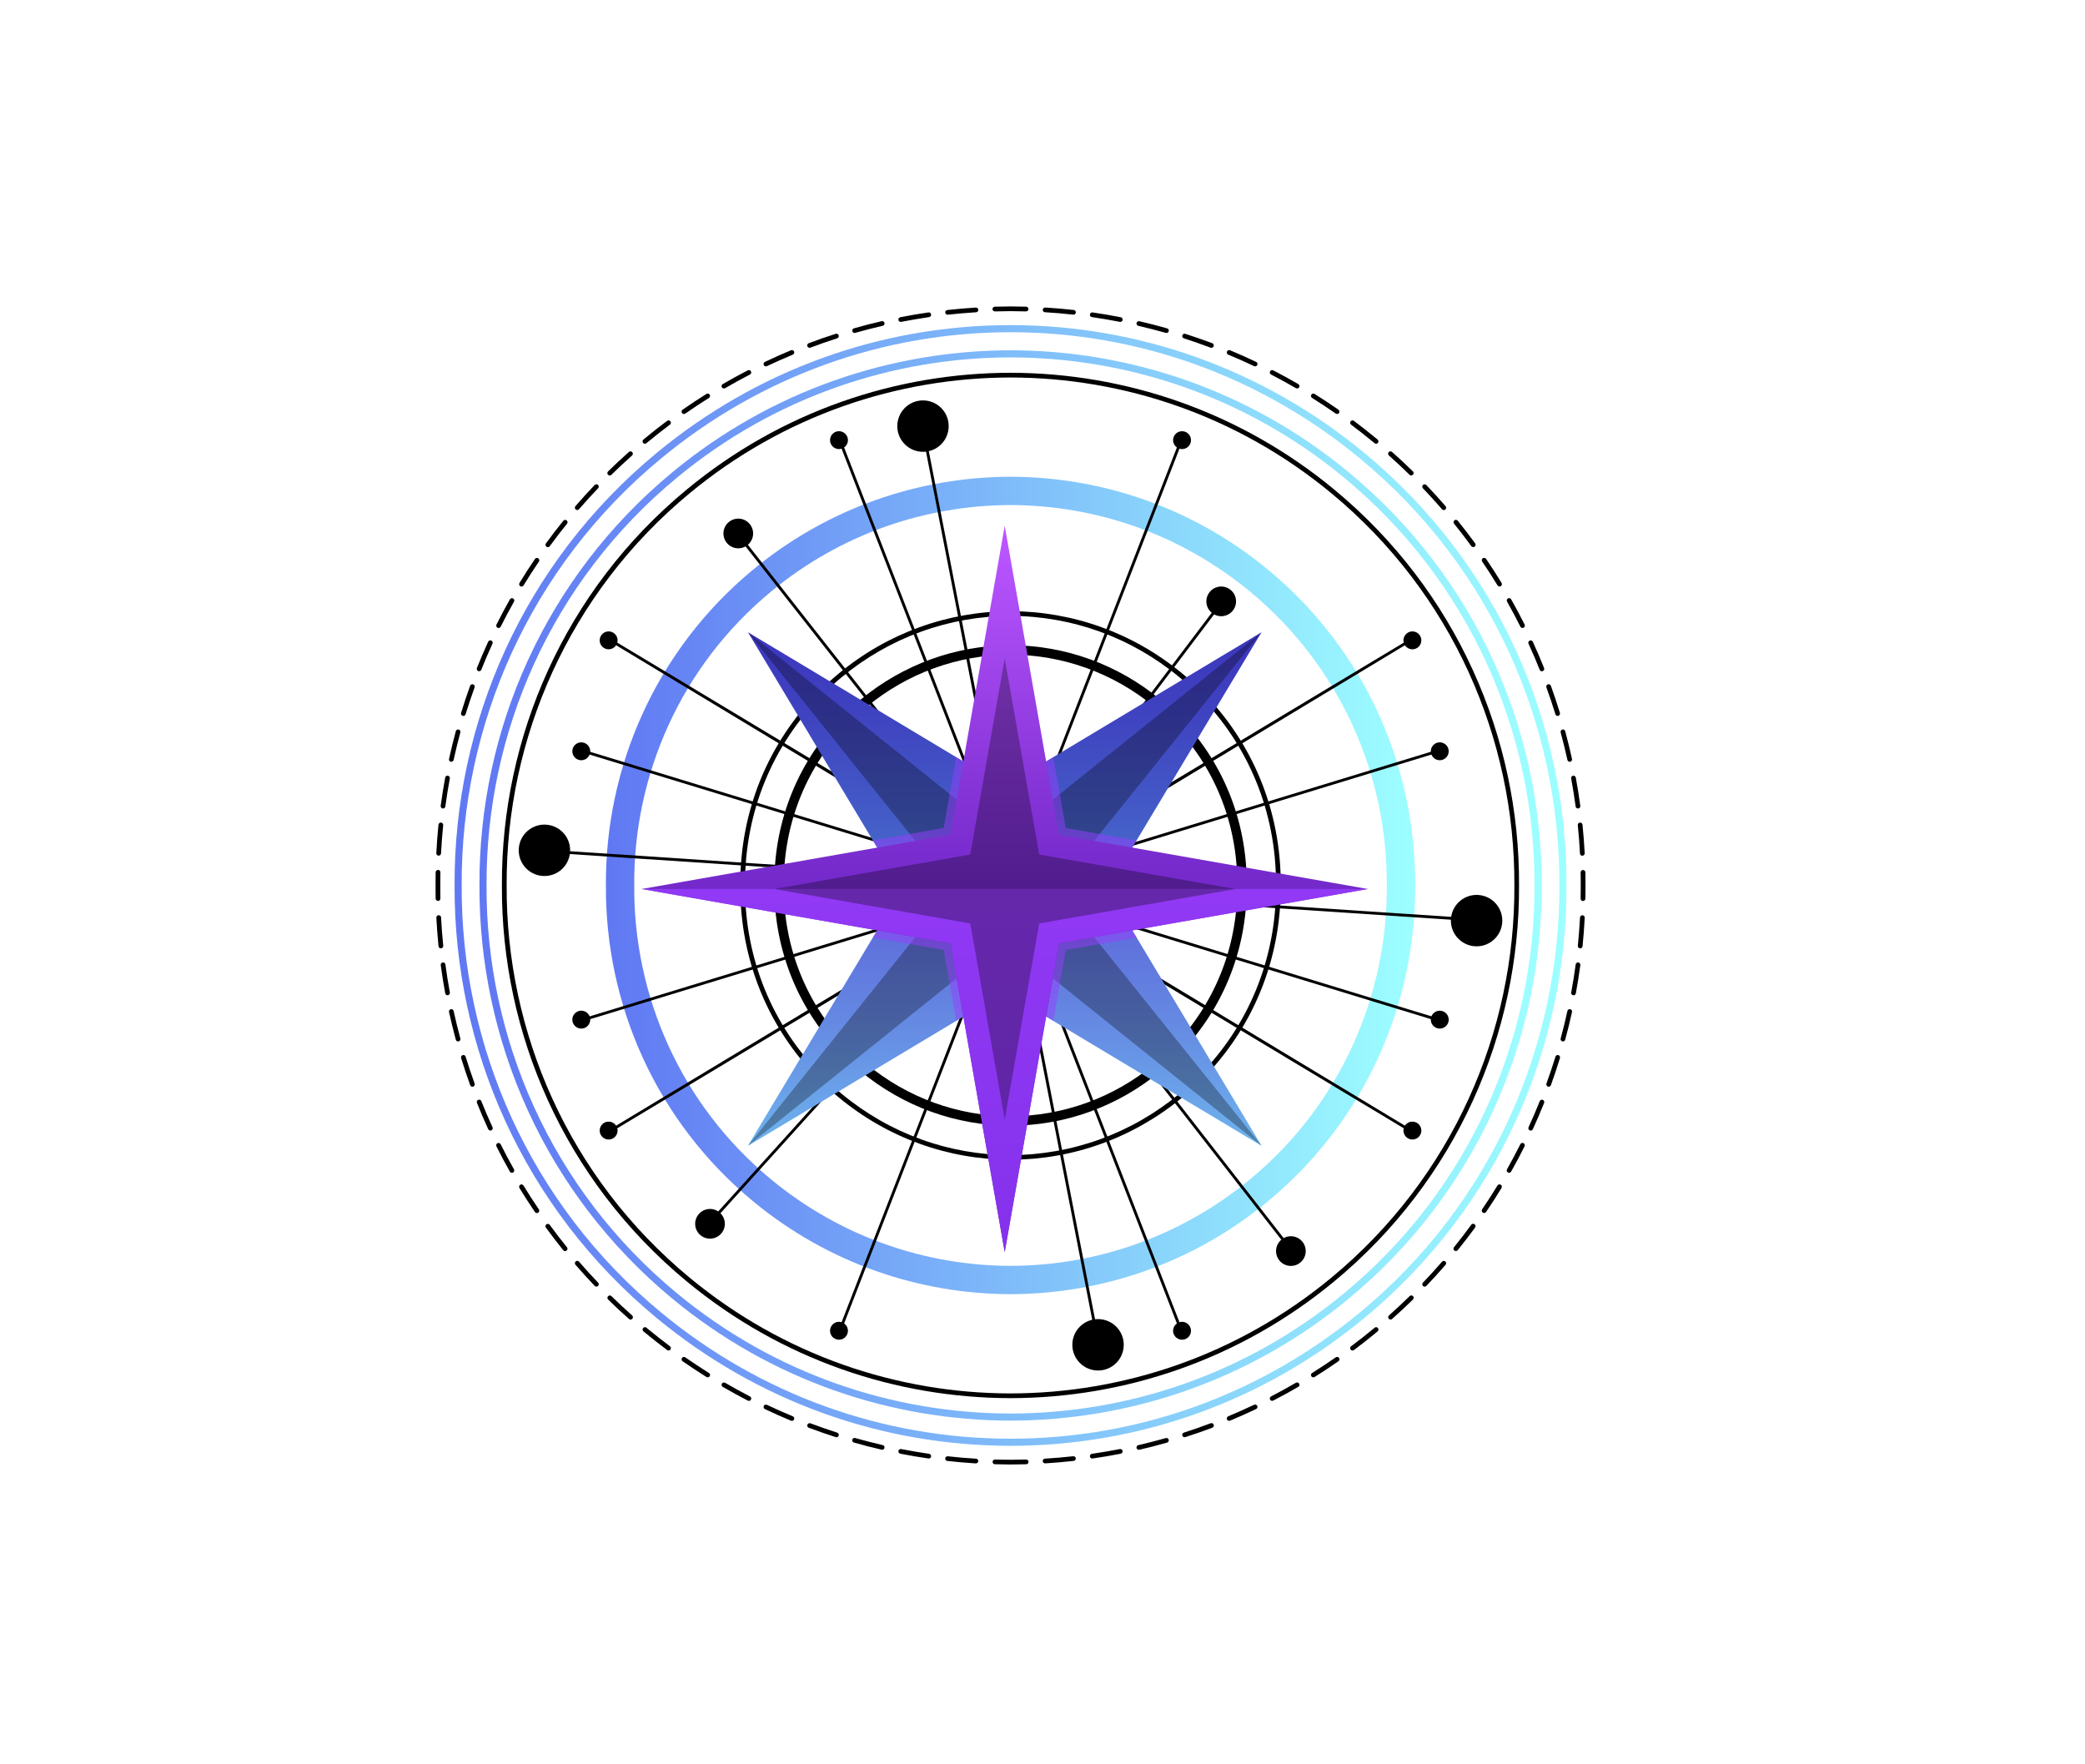 <!--?xml version="1.0" encoding="UTF-8"?--><svg xmlns="http://www.w3.org/2000/svg" xmlns:xlink="http://www.w3.org/1999/xlink" viewBox="0 0 500 423.06"><defs><style>.cls-1{isolation:isolate;}.cls-2{fill:url(#Degradado_sin_nombre_73-3);}.cls-3{fill:url(#Degradado_sin_nombre_73-2);}.cls-4{fill:#fff;}.cls-5{fill:url(#Degradado_sin_nombre_3);}.cls-6{fill:url(#Degradado_sin_nombre_2);}.cls-7{mix-blend-mode:overlay;opacity:.3;}.cls-8{fill:url(#Degradado_sin_nombre_73);}.cls-9{opacity:.8;}.cls-9,.cls-10,.cls-11{fill:#993eff;mix-blend-mode:multiply;}.cls-10{opacity:.25;}.cls-11{opacity:.5;}</style><linearGradient id="Degradado_sin_nombre_73" x1="145.3" y1="212.33" x2="339.36" y2="212.33" gradientUnits="userSpaceOnUse"><stop offset="0" stop-color="#6078f3"></stop><stop offset="1" stop-color="#9dffff"></stop></linearGradient><linearGradient id="Degradado_sin_nombre_73-2" x1="114.98" y1="212.33" x2="369.68" y2="212.33" xlink:href="#Degradado_sin_nombre_73"></linearGradient><linearGradient id="Degradado_sin_nombre_73-3" x1="109.01" x2="375.65" xlink:href="#Degradado_sin_nombre_73"></linearGradient><linearGradient id="Degradado_sin_nombre_3" x1="240.94" y1="131.71" x2="240.94" y2="281.82" gradientUnits="userSpaceOnUse"><stop offset="0" stop-color="#3b31bc"></stop><stop offset=".13" stop-color="#3c35bd"></stop><stop offset=".27" stop-color="#3f44c0"></stop><stop offset=".43" stop-color="#445cc7"></stop><stop offset=".6" stop-color="#4b7dcf"></stop><stop offset=".77" stop-color="#55a7da"></stop><stop offset=".95" stop-color="#60dbe7"></stop><stop offset="1" stop-color="#64ebec"></stop></linearGradient><linearGradient id="Degradado_sin_nombre_2" x1="240.94" y1="130.51" x2="240.94" y2="314.65" gradientUnits="userSpaceOnUse"><stop offset="0" stop-color="#ba55ff"></stop><stop offset=".3" stop-color="#8836da"></stop><stop offset=".62" stop-color="#5b19b8"></stop><stop offset=".86" stop-color="#3f08a3"></stop><stop offset="1" stop-color="#35029c"></stop></linearGradient></defs><g class="cls-1"><g id="Capa_2"><g id="OBJECTS"><rect class="cls-4" width="500" height="423.06"></rect><path class="cls-8" d="M145.3,212.33c-.17-28.25,11.87-56.36,35.29-75.73h0c18.06-14.93,39.96-22.23,61.74-22.28,21.78.05,43.68,7.35,61.74,22.28h0c23.43,19.37,35.46,47.47,35.29,75.73.17,28.25-11.87,56.36-35.29,75.73h0c-18.06,14.93-39.96,22.23-61.74,22.28-21.78-.05-43.68-7.35-61.74-22.28h0c-23.43-19.37-35.46-47.47-35.29-75.73ZM242.33,121.11c-20.26.05-40.61,6.84-57.41,20.73h0c-21.8,18.02-33,44.19-32.83,70.49-.17,26.3,11.02,52.46,32.83,70.49h0c16.8,13.88,37.15,20.68,57.41,20.73,20.26-.05,40.61-6.84,57.41-20.73h0c21.8-18.02,33-44.19,32.83-70.49.17-26.3-11.02-52.46-32.83-70.49h0c-16.8-13.88-37.15-20.68-57.41-20.73Z"></path><path d="M177.53,212.33c-.02-2.26.08-4.54.3-6.82,1.64-17.31,9.93-32.94,23.33-44.02,11.73-9.7,26.14-14.89,41.17-14.93,15.03.04,29.44,5.23,41.17,14.93,13.4,11.08,21.69,26.71,23.33,44.02.22,2.28.31,4.56.3,6.82.02,2.26-.08,4.54-.3,6.82-1.64,17.31-9.93,32.94-23.33,44.02-11.73,9.7-26.14,14.89-41.17,14.93-15.03-.04-29.44-5.23-41.17-14.93-13.4-11.08-21.69-26.71-23.33-44.02-.22-2.28-.31-4.56-.3-6.82ZM242.33,147.69c-14.75.04-28.93,5.15-40.45,14.67h0c-13.17,10.88-21.31,26.25-22.92,43.26-.21,2.25-.31,4.49-.29,6.72-.02,2.23.08,4.47.29,6.72,1.61,17.01,9.76,32.37,22.92,43.26h0c11.52,9.53,25.7,14.63,40.45,14.67,14.75-.04,28.93-5.15,40.45-14.67h0c13.17-10.88,21.31-26.25,22.92-43.26.21-2.25.31-4.49.29-6.72.02-2.23-.08-4.47-.29-6.72-1.61-17.01-9.76-32.37-22.92-43.26h0c-11.52-9.53-25.7-14.63-40.45-14.67ZM201.52,161.92h.01-.01ZM283.14,262.74h-.01.01ZM283.13,161.92h.01-.01ZM201.53,262.74h-.01.01Z"></path><path d="M185.69,212.33c-.02-2.01.07-4.03.26-6.05,1.44-15.14,8.68-28.81,20.41-38.5,10.25-8.47,22.84-13.02,35.97-13.06,13.13.04,25.72,4.59,35.97,13.06,11.72,9.69,18.97,23.36,20.41,38.5.19,2.03.28,4.05.26,6.05.02,2.01-.07,4.03-.26,6.05-1.44,15.14-8.68,28.81-20.41,38.5-10.25,8.47-22.84,13.02-35.97,13.06-13.13-.04-25.72-4.59-35.97-13.06-11.72-9.69-18.97-23.36-20.41-38.5-.19-2.03-.28-4.05-.26-6.05ZM242.33,156.98c-12.6.05-24.69,4.41-34.53,12.54h0c-11.26,9.3-18.21,22.43-19.59,36.97-.19,1.95-.27,3.9-.25,5.84-.02,1.94.06,3.88.25,5.84,1.38,14.54,8.34,27.67,19.59,36.97h0c9.84,8.13,21.93,12.49,34.53,12.54,12.6-.05,24.69-4.41,34.53-12.54h0c11.26-9.3,18.21-22.43,19.59-36.97.19-1.95.27-3.9.25-5.84.02-1.94-.06-3.88-.25-5.84-1.38-14.54-8.34-27.67-19.59-36.97h0c-9.84-8.13-21.93-12.49-34.53-12.54ZM207.08,168.65h.02-.02ZM277.58,256.01h-.02.02ZM277.56,168.65h.02-.02ZM207.1,256.01h-.02.02Z"></path><path d="M219.56,210.98s-.06,0-.09,0c-.62-.05-1.09-.6-1.04-1.22.06-.79.16-1.57.3-2.35.11-.62.7-1.04,1.31-.92.62.11,1.03.7.92,1.31-.13.71-.22,1.43-.27,2.14-.05.59-.54,1.04-1.13,1.04ZM265.1,213.68s.06,0,.09,0c.62.05,1.09.6,1.04,1.22-.06.79-.16,1.57-.3,2.35-.11.62-.7,1.04-1.31.92-.62-.11-1.03-.7-.92-1.31.13-.71.22-1.43.27-2.14.05-.59.54-1.04,1.13-1.04ZM263.97,209.94c-.06-.72-.15-1.43-.27-2.14-.11-.61.3-1.2.92-1.31.61-.12,1.2.3,1.31.92.14.78.24,1.57.3,2.35.05.62-.42,1.17-1.04,1.22-.03,0-.06,0-.09,0-.59,0-1.08-.45-1.13-1.04ZM220.69,214.72c.06.72.15,1.43.27,2.14.11.61-.3,1.2-.92,1.31-.61.12-1.2-.3-1.31-.92-.14-.78-.24-1.57-.3-2.35-.05-.62.42-1.17,1.04-1.22.03,0,.06,0,.09,0,.59,0,1.08.45,1.13,1.04ZM221.99,202.31c-.17,0-.35-.04-.51-.12-.56-.28-.78-.96-.5-1.52.36-.71.75-1.4,1.18-2.07.34-.53,1.04-.68,1.56-.34.53.34.68,1.04.34,1.56-.39.61-.74,1.23-1.07,1.87-.2.39-.6.62-1.01.62ZM262.67,222.35c.17,0,.35.04.51.12.56.28.78.96.5,1.52-.36.71-.75,1.4-1.18,2.07-.34.53-1.04.68-1.56.34-.53-.34-.68-1.04-.34-1.56.39-.61.74-1.23,1.07-1.87.2-.39.6-.62,1.01-.62ZM261.66,201.69c-.32-.64-.68-1.26-1.07-1.87-.34-.53-.18-1.23.34-1.56.53-.34,1.23-.19,1.56.34.43.67.82,1.36,1.18,2.07.28.56.06,1.24-.5,1.52-.16.08-.34.12-.51.12-.41,0-.81-.23-1.01-.62ZM223,222.97c.32.64.68,1.26,1.07,1.87.34.53.18,1.23-.34,1.56-.53.34-1.23.19-1.56-.34-.43-.67-.82-1.36-1.18-2.07-.28-.56-.06-1.24.5-1.52.16-.08.34-.12.51-.12.41,0,.81.23,1.01.62ZM227.56,195.23c-.32,0-.64-.13-.87-.4-.4-.48-.35-1.19.13-1.6l.34-.28c.62-.52,1.26-.99,1.91-1.43.52-.35,1.22-.21,1.57.31.35.52.21,1.22-.31,1.57-.59.4-1.17.83-1.73,1.29l-.32.27c-.21.18-.47.27-.73.27ZM257.1,229.43c.32,0,.64.13.87.4.4.48.35,1.19-.13,1.6l-.34.28c-.62.52-1.26.99-1.91,1.43-.52.35-1.22.21-1.57-.31-.35-.52-.21-1.22.31-1.57.59-.4,1.17-.83,1.73-1.29l.32-.27c.21-.18.47-.27.73-.27ZM256.37,194.96l-.32-.27c-.56-.46-1.14-.89-1.73-1.29-.52-.35-.66-1.06-.31-1.57.35-.52,1.06-.66,1.57-.31.65.44,1.29.91,1.91,1.43l.34.28c.48.4.54,1.12.13,1.6-.22.27-.54.4-.87.4-.26,0-.52-.09-.73-.27ZM228.29,229.7l.32.27c.56.46,1.14.89,1.73,1.29.52.35.66,1.06.31,1.57-.35.52-1.06.66-1.57.31-.65-.44-1.29-.91-1.91-1.43l-.34-.28c-.48-.4-.54-1.12-.13-1.6.22-.27.54-.4.87-.4.26,0,.52.09.73.27ZM235.81,190.67c-.48,0-.93-.31-1.08-.8-.18-.6.15-1.23.75-1.42.76-.23,1.53-.43,2.3-.59.61-.13,1.21.27,1.34.89.12.61-.27,1.21-.88,1.34-.7.14-1.4.32-2.09.53-.11.04-.22.05-.33.05ZM248.85,233.99c.48,0,.93.31,1.08.8.18.6-.15,1.23-.75,1.42-.76.23-1.53.43-2.3.59-.61.13-1.21-.27-1.34-.89-.12-.61.27-1.21.88-1.34.7-.14,1.4-.32,2.09-.53.11-.04.22-.05.33-.05ZM248.52,190.62c-.69-.21-1.39-.39-2.09-.53-.61-.13-1.01-.72-.88-1.34.13-.62.73-1.01,1.34-.89.77.16,1.54.35,2.3.59.6.18.93.82.75,1.42-.15.49-.6.8-1.08.8-.11,0-.22-.02-.33-.05ZM236.14,234.04c.69.21,1.39.39,2.09.53.61.13,1.01.72.88,1.34-.13.62-.73,1.01-1.34.89-.77-.16-1.54-.35-2.3-.59-.6-.18-.93-.82-.75-1.42.15-.49.6-.8,1.08-.8.11,0,.22.02.33.05Z"></path><path class="cls-3" d="M114.98,212.33c-.16-36.99,15.62-73.76,46.29-99.11,23.71-19.6,52.46-29.18,81.07-29.22,28.6.04,57.35,9.62,81.07,29.22,30.66,25.35,46.45,62.12,46.29,99.11.16,36.99-15.62,73.76-46.29,99.11-23.71,19.6-52.46,29.18-81.07,29.22-28.6-.04-57.35-9.62-81.07-29.22-30.66-25.35-46.45-62.12-46.29-99.11ZM242.33,85.7c-28.22.04-56.59,9.49-79.98,28.83h0c-30.26,25.01-45.83,61.3-45.67,97.8-.16,36.5,15.41,72.78,45.67,97.8h0c23.4,19.34,51.76,28.79,79.98,28.83,28.22-.04,56.59-9.49,79.98-28.83h0c30.26-25.01,45.83-61.3,45.67-97.8.16-36.5-15.41-72.78-45.67-97.8h0c-23.4-19.34-51.76-28.79-79.98-28.83Z"></path><path class="cls-2" d="M109.01,212.33c-.16-38.7,16.36-77.18,48.45-103.71,24.17-19.98,53.9-30.64,84.87-30.66,30.97.02,60.7,10.68,84.87,30.66,32.09,26.53,48.61,65,48.45,103.71.16,38.7-16.36,77.18-48.45,103.71-24.17,19.98-53.9,30.64-84.87,30.66-30.97-.02-60.7-10.68-84.87-30.66-32.09-26.53-48.61-65-48.45-103.71ZM242.33,79.66c-30.56.02-59.92,10.54-83.79,30.27h0c-31.68,26.19-47.99,64.18-47.83,102.4-.16,38.21,16.15,76.21,47.83,102.4h0c23.86,19.73,53.22,30.25,83.79,30.27,30.56-.02,59.92-10.54,83.79-30.27h0c31.68-26.19,47.99-64.18,47.83-102.4.16-38.21-16.15-76.21-47.83-102.4h0c-23.86-19.73-53.22-30.25-83.79-30.27Z"></path><path d="M120.36,212.33c-.16-35.43,14.96-70.67,44.33-94.95h0c22.71-18.77,50.24-27.95,77.63-27.99,27.39.04,54.92,9.22,77.63,27.99h0c29.38,24.29,44.5,59.52,44.33,94.95.16,35.43-14.96,70.67-44.33,94.95h0c-22.71,18.77-50.24,27.95-77.63,27.99-27.39-.04-54.92-9.22-77.63-27.99h0c-29.38-24.29-44.5-59.52-44.33-94.95ZM242.33,90.52c-27.14.04-54.41,9.13-76.91,27.73h0c-29.11,24.06-44.09,58.97-43.92,94.08-.16,35.11,14.81,70.02,43.92,94.08h0c22.5,18.6,49.78,27.69,76.91,27.73,27.14-.04,54.41-9.13,76.91-27.73h0c29.11-24.06,44.09-58.97,43.92-94.08.16-35.11-14.81-70.02-43.92-94.08h0c-22.5-18.6-49.78-27.69-76.91-27.73Z"></path><path d="M104.45,212.33c0-.2,0-.4,0-.6,0-.86,0-1.72.02-2.58,0-.31.26-.49.58-.56.31,0,.56.26.56.58-.02.85-.02,1.7-.02,2.55,0,.2,0,.4,0,.6,0,.2,0,.4,0,.6,0,.85,0,1.7.02,2.55,0,.31-.24.57-.56.58-.32-.06-.57-.24-.58-.56-.02-.86-.02-1.72-.02-2.58,0-.2,0-.4,0-.6ZM380.21,212.33c0,.2,0,.4,0,.6,0,.86,0,1.72-.02,2.58,0,.31-.26.49-.58.56-.31,0-.56-.26-.56-.58.02-.85.02-1.7.02-2.55,0-.2,0-.4,0-.6,0-.2,0-.4,0-.6,0-.85,0-1.7-.02-2.55,0-.31.24-.57.56-.58.32.06.57.24.58.56.02.86.02,1.72.02,2.58,0,.2,0,.4,0,.6ZM105.2,205.19h-.03c-.31-.02-.55-.28-.54-.6.12-2.28.29-4.58.52-6.83.03-.31.32-.55.62-.51.31.03.54.31.51.62-.23,2.23-.4,4.51-.52,6.77-.02.3-.27.54-.57.54ZM379.46,219.47h.03c.31.02.55.28.54.6-.12,2.28-.29,4.58-.52,6.83-.03.31-.32.55-.62.51-.31-.03-.54-.31-.51-.62.23-2.23.4-4.51.52-6.77.02-.3.27-.54.57-.54ZM378.89,204.65c-.12-2.26-.29-4.54-.52-6.77-.03-.31.19-.59.51-.62.3-.04.59.19.62.51.23,2.25.4,4.55.52,6.83.02.31-.22.58-.54.6h-.03c-.3,0-.55-.23-.57-.54ZM105.77,220.01c.12,2.26.29,4.54.52,6.77.03.31-.19.59-.51.62-.3.04-.59-.19-.62-.51-.23-2.25-.4-4.55-.52-6.83-.02-.31.22-.58.54-.6h.03c.3,0,.55.23.57.54ZM106.25,193.87s-.05,0-.08,0c-.31-.04-.53-.33-.49-.64.3-2.25.67-4.53,1.08-6.77.06-.31.36-.52.66-.45.31.06.51.35.45.66-.41,2.22-.77,4.47-1.07,6.71-.04.29-.28.49-.56.49ZM378.41,230.79s.05,0,.08,0c.31.04.53.33.49.64-.3,2.25-.67,4.53-1.08,6.77-.06.31-.36.52-.66.45-.31-.06-.51-.35-.45-.66.41-2.22.77-4.47,1.07-6.71.04-.29.28-.49.56-.49ZM377.85,193.38c-.3-2.23-.66-4.49-1.07-6.71-.06-.31.15-.6.45-.66.3-.07.6.15.66.45.41,2.24.78,4.51,1.08,6.77.04.31-.18.6-.49.64-.03,0-.05,0-.08,0-.28,0-.52-.21-.56-.49ZM106.81,231.28c.3,2.23.66,4.49,1.07,6.71.06.31-.15.6-.45.66-.3.07-.6-.15-.66-.45-.41-2.24-.78-4.51-1.08-6.77-.04-.31.18-.6.49-.64.03,0,.05,0,.08,0,.28,0,.52.21.56.49ZM108.23,182.67s-.08,0-.12-.01c-.31-.07-.5-.37-.43-.67.49-2.22,1.03-4.45,1.63-6.65.08-.3.39-.48.69-.4.3.08.48.39.4.69-.59,2.18-1.14,4.4-1.62,6.6-.06.26-.29.44-.55.44ZM376.43,241.99s.08,0,.12.01c.31.07.5.37.43.67-.49,2.22-1.03,4.45-1.63,6.65-.08.3-.39.48-.69.4-.3-.08-.48-.39-.4-.69.59-2.18,1.14-4.4,1.62-6.6.06-.26.29-.44.55-.44ZM375.88,182.23c-.48-2.2-1.03-4.42-1.62-6.6-.08-.3.1-.61.4-.69.3-.08.61.1.69.4.6,2.2,1.14,4.44,1.63,6.65.07.31-.13.61-.43.67-.04,0-.08.01-.12.01-.26,0-.5-.18-.55-.44ZM108.78,242.43c.48,2.2,1.03,4.42,1.62,6.6.08.3-.1.61-.4.69-.3.08-.61-.1-.69-.4-.6-2.2-1.14-4.44-1.63-6.65-.07-.31.13-.61.43-.67.04,0,.08-.01.12-.01.26,0,.5.18.55.44ZM111.12,171.68c-.06,0-.11,0-.17-.02-.3-.09-.47-.41-.38-.71.67-2.18,1.4-4.37,2.17-6.5.11-.29.43-.44.73-.34.29.11.45.43.34.73-.77,2.11-1.49,4.28-2.16,6.44-.07.24-.3.4-.54.4ZM373.54,252.99c.06,0,.11,0,.17.02.3.09.47.41.38.71-.67,2.18-1.4,4.37-2.17,6.5-.11.29-.43.44-.73.34-.29-.11-.45-.43-.34-.73.77-2.11,1.49-4.28,2.16-6.44.07-.24.3-.4.54-.4ZM373,171.27c-.67-2.16-1.39-4.33-2.16-6.44-.11-.29.05-.62.34-.73.29-.1.62.05.73.34.77,2.13,1.5,4.32,2.17,6.5.09.3-.08.62-.38.71-.06.02-.11.02-.17.02-.24,0-.47-.16-.54-.4ZM111.66,253.39c.67,2.16,1.39,4.33,2.16,6.44.11.29-.05.62-.34.73-.29.1-.62-.05-.73-.34-.77-2.13-1.5-4.32-2.17-6.5-.09-.3.08-.62.38-.71.06-.02.11-.02.17-.02.24,0,.47.16.54.4ZM114.9,160.96c-.07,0-.14-.01-.21-.04-.29-.12-.43-.45-.32-.74.85-2.12,1.76-4.24,2.7-6.3.13-.29.46-.41.75-.28.28.13.41.47.28.75-.94,2.04-1.84,4.14-2.68,6.24-.09.22-.3.36-.53.36ZM369.76,263.7c.07,0,.14.01.21.04.29.12.43.45.32.74-.85,2.12-1.76,4.24-2.7,6.3-.13.29-.46.41-.75.28-.28-.13-.41-.47-.28-.75.94-2.04,1.84-4.14,2.68-6.24.09-.22.3-.36.53-.36ZM369.23,160.6c-.84-2.1-1.74-4.2-2.68-6.24-.13-.29,0-.62.28-.75.29-.13.62,0,.75.28.95,2.06,1.86,4.18,2.7,6.3.12.29-.02.62-.32.74-.07.03-.14.04-.21.04-.22,0-.44-.14-.53-.36ZM115.43,264.06c.84,2.1,1.74,4.2,2.68,6.24.13.29,0,.62-.28.75-.29.13-.62,0-.75-.28-.95-2.06-1.86-4.18-2.7-6.3-.12-.29.02-.62.32-.74.07-.03.14-.04.21-.04.22,0,.44.14.53.36ZM119.56,150.59c-.09,0-.17-.02-.25-.06-.28-.14-.39-.48-.25-.76,1.02-2.04,2.1-4.07,3.22-6.05.15-.27.5-.37.77-.21.27.15.37.5.21.77-1.11,1.96-2.18,3.98-3.19,6-.1.2-.3.31-.51.31ZM365.1,274.07c.09,0,.17.02.25.06.28.14.39.48.25.76-1.02,2.04-2.1,4.07-3.22,6.05-.15.27-.5.37-.77.21-.27-.15-.37-.5-.21-.77,1.11-1.96,2.18-3.98,3.19-6,.1-.2.3-.31.51-.31ZM364.6,150.27c-1.01-2.02-2.08-4.04-3.19-6-.15-.27-.06-.62.21-.77.27-.15.62-.06.77.21,1.12,1.98,2.2,4.01,3.22,6.05.14.28.03.62-.25.76-.08.04-.17.06-.25.06-.21,0-.41-.12-.51-.31ZM120.06,274.39c1.01,2.02,2.08,4.04,3.19,6,.15.27.06.62-.21.77-.27.15-.62.06-.77-.21-1.12-1.98-2.2-4.01-3.22-6.05-.14-.28-.03-.62.25-.76.08-.04.17-.06.25-.06.21,0,.41.12.51.31ZM125.06,140.65c-.1,0-.2-.03-.29-.08-.27-.16-.35-.51-.19-.78,1.18-1.94,2.43-3.88,3.71-5.76.18-.26.53-.32.79-.15.26.18.33.53.15.79-1.27,1.87-2.51,3.79-3.68,5.71-.11.17-.29.27-.48.27ZM359.6,284.01c.1,0,.2.03.29.08.27.16.35.51.19.78-1.18,1.94-2.43,3.88-3.71,5.76-.18.26-.53.32-.79.15-.26-.18-.33-.53-.15-.79,1.27-1.87,2.51-3.79,3.68-5.71.11-.17.29-.27.48-.27ZM359.12,140.37c-1.17-1.92-2.41-3.85-3.68-5.71-.17-.26-.11-.61.15-.79.25-.17.61-.11.79.15,1.28,1.88,2.52,3.82,3.71,5.76.16.27.08.62-.19.78-.09.06-.19.08-.29.08-.19,0-.38-.1-.48-.27ZM125.54,284.29c1.17,1.92,2.41,3.85,3.68,5.71.17.26.11.61-.15.79-.25.17-.61.11-.79-.15-1.28-1.88-2.52-3.82-3.71-5.76-.16-.27-.08-.62.19-.78.09-.06.19-.08.29-.08.19,0,.38.1.48.27ZM131.37,131.2c-.12,0-.23-.04-.33-.11-.25-.19-.31-.54-.12-.79,1.34-1.83,2.74-3.66,4.17-5.43.2-.24.55-.28.8-.08.24.2.28.55.08.8-1.42,1.76-2.81,3.57-4.14,5.39-.11.15-.28.23-.46.23ZM353.29,293.46c.12,0,.23.04.33.11.25.19.31.54.12.79-1.34,1.83-2.74,3.66-4.17,5.43-.2.24-.55.28-.8.08-.24-.2-.28-.55-.08-.8,1.42-1.76,2.81-3.57,4.14-5.39.11-.15.28-.23.46-.23ZM352.84,130.97c-1.33-1.82-2.72-3.63-4.14-5.39-.2-.24-.16-.6.08-.8.24-.19.6-.16.8.08,1.43,1.77,2.83,3.6,4.17,5.43.18.25.13.61-.12.79-.1.07-.22.11-.33.11-.17,0-.35-.08-.46-.23ZM131.82,293.7c1.33,1.82,2.72,3.63,4.14,5.39.2.24.16.6-.08.8-.24.19-.6.16-.8-.08-1.43-1.77-2.83-3.6-4.17-5.43-.18-.25-.13-.61.12-.79.1-.07.22-.11.33-.11.17,0,.35.08.46.23ZM138.43,122.31c-.13,0-.26-.05-.37-.14-.24-.21-.26-.56-.06-.8,1.48-1.72,3.03-3.42,4.61-5.07.22-.22.58-.23.8-.02.23.22.23.58.02.8-1.56,1.63-3.1,3.32-4.57,5.02-.11.13-.27.2-.43.2ZM346.23,302.35c.13,0,.26.05.37.14.24.21.26.56.06.8-1.48,1.72-3.03,3.42-4.61,5.07-.22.22-.58.23-.8.02-.23-.22-.23-.58-.02-.8,1.56-1.63,3.1-3.32,4.57-5.02.11-.13.27-.2.43-.2ZM345.8,122.11c-1.47-1.7-3.01-3.39-4.57-5.02-.22-.23-.21-.58.02-.8.22-.21.59-.2.8.02,1.57,1.65,3.12,3.35,4.61,5.07.2.23.18.59-.06.8-.11.09-.24.14-.37.14-.16,0-.32-.07-.43-.2ZM138.86,302.55c1.47,1.7,3.01,3.39,4.57,5.02.22.23.21.58-.02.8-.22.21-.59.2-.8-.02-1.57-1.65-3.12-3.35-4.61-5.07-.2-.23-.18-.59.06-.8.11-.09.24-.14.37-.14.16,0,.32.07.43.2ZM146.22,114.02c-.15,0-.29-.06-.41-.17-.22-.22-.21-.58,0-.8,1.62-1.59,3.3-3.16,5.01-4.67.23-.21.59-.19.8.05.21.23.19.59-.05.8-1.69,1.5-3.36,3.06-4.97,4.64-.11.11-.25.16-.4.16ZM338.44,310.64c.15,0,.29.06.41.17.22.22.21.58,0,.8-1.62,1.59-3.3,3.16-5.01,4.67-.23.21-.59.19-.8-.05-.21-.23-.19-.59.05-.8,1.69-1.5,3.36-3.06,4.97-4.64.11-.11.25-.16.4-.16ZM338.04,113.86c-1.61-1.57-3.28-3.13-4.97-4.64-.23-.21-.26-.56-.05-.8.21-.24.57-.26.8-.05,1.71,1.51,3.39,3.08,5.01,4.67.22.22.23.58,0,.8-.11.11-.26.17-.41.17s-.29-.05-.4-.16ZM146.62,310.8c1.61,1.57,3.28,3.13,4.97,4.64.23.21.26.56.05.8-.21.24-.57.26-.8.05-1.71-1.51-3.39-3.08-5.01-4.67-.22-.22-.23-.58,0-.8.11-.11.26-.17.41-.17s.29.05.4.16ZM154.66,106.41c-.16,0-.33-.07-.44-.21-.2-.24-.16-.6.08-.8l.29-.24c1.78-1.47,3.59-2.9,5.39-4.24.25-.19.61-.14.79.12.19.25.14.61-.12.79-1.79,1.33-3.58,2.75-5.34,4.2l-.3.25c-.11.09-.23.13-.36.13ZM330,318.25c.16,0,.33.07.44.21.2.24.16.6-.08.8l-.29.24c-1.78,1.47-3.59,2.9-5.39,4.24-.25.19-.61.14-.79-.12-.19-.25-.14-.61.12-.79,1.79-1.33,3.58-2.75,5.34-4.2l.3-.25c.11-.09.23-.13.36-.13ZM329.64,106.28l-.3-.25c-1.76-1.45-3.56-2.87-5.34-4.2-.25-.19-.3-.54-.12-.79.19-.25.54-.3.79-.12,1.8,1.34,3.61,2.77,5.39,4.24l.29.24c.24.2.28.56.08.8-.11.14-.27.21-.44.21-.13,0-.25-.04-.36-.13ZM155.02,318.38l.3.25c1.76,1.45,3.56,2.87,5.34,4.2.25.19.3.54.12.79-.19.25-.54.3-.79.12-1.8-1.34-3.61-2.77-5.39-4.24l-.29-.24c-.24-.2-.28-.56-.08-.8.11-.14.27-.21.44-.21.13,0,.25.04.36.13ZM164.01,99.27c-.18,0-.35-.08-.46-.24-.18-.26-.12-.61.14-.79,1.85-1.29,3.78-2.56,5.72-3.78.26-.16.61-.09.78.18.17.27.09.62-.18.78-1.92,1.21-3.83,2.47-5.67,3.75-.1.07-.21.1-.32.1ZM320.65,325.39c.18,0,.35.08.46.24.18.26.12.61-.14.79-1.85,1.29-3.78,2.56-5.72,3.78-.26.16-.61.09-.78-.18-.17-.27-.09-.62.18-.78,1.92-1.21,3.83-2.47,5.67-3.75.1-.07.21-.1.32-.1ZM320.32,99.17c-1.84-1.28-3.75-2.54-5.67-3.75-.27-.17-.35-.52-.18-.78.17-.27.52-.34.78-.18,1.94,1.22,3.86,2.49,5.72,3.78.26.18.32.53.14.79-.11.16-.29.24-.46.24-.11,0-.23-.03-.32-.1ZM164.34,325.49c1.84,1.28,3.75,2.54,5.67,3.75.27.17.35.52.18.78-.17.27-.52.34-.78.18-1.94-1.22-3.86-2.49-5.72-3.78-.26-.18-.32-.53-.14-.79.11-.16.29-.24.46-.24.11,0,.23.03.32.1ZM173.6,93.15c-.19,0-.38-.1-.49-.28-.16-.27-.07-.62.21-.77,1.95-1.14,3.98-2.25,6.01-3.29.28-.15.62-.04.76.24.14.28.03.62-.24.76-2.02,1.04-4.02,2.14-5.96,3.27-.09.05-.19.08-.28.08ZM311.06,331.51c.19,0,.38.1.49.28.16.27.07.62-.21.77-1.95,1.14-3.98,2.25-6.01,3.29-.28.15-.62.04-.76-.24-.14-.28-.03-.62.24-.76,2.02-1.04,4.02-2.14,5.96-3.27.09-.05.19-.08.28-.08ZM310.77,93.08c-1.94-1.13-3.94-2.23-5.96-3.27-.28-.14-.39-.48-.24-.76.14-.28.49-.39.76-.24,2.03,1.05,4.06,2.16,6.01,3.29.27.16.36.5.21.77-.11.18-.3.28-.49.28-.1,0-.19-.02-.28-.08ZM173.89,331.59c1.94,1.13,3.94,2.23,5.96,3.27.28.14.39.48.24.76-.14.28-.49.39-.76.24-2.03-1.05-4.06-2.16-6.01-3.29-.27-.16-.36-.5-.21-.77.11-.18.3-.28.49-.28.1,0,.19.02.28.08ZM183.67,87.85c-.21,0-.41-.12-.51-.32-.13-.28-.01-.62.27-.75,2.05-.98,4.16-1.91,6.26-2.79.29-.13.62.02.74.31.12.29-.02.62-.31.74-2.08.87-4.17,1.8-6.21,2.76-.08.04-.16.06-.24.06ZM300.99,336.81c.21,0,.41.12.51.32.13.28.01.62-.27.75-2.05.98-4.16,1.91-6.26,2.79-.29.13-.62-.02-.74-.31-.12-.29.02-.62.31-.74,2.08-.87,4.17-1.8,6.21-2.76.08-.04.16-.06.24-.06ZM300.75,87.8c-2.04-.97-4.13-1.9-6.21-2.76-.29-.12-.43-.45-.31-.74.12-.29.45-.43.74-.31,2.1.87,4.21,1.81,6.26,2.79.28.13.4.47.27.75-.1.2-.3.32-.51.32-.08,0-.16-.02-.24-.06ZM183.91,336.87c2.04.97,4.13,1.9,6.21,2.76.29.12.43.45.31.74-.12.29-.45.43-.74.31-2.1-.87-4.21-1.81-6.26-2.79-.28-.13-.4-.47-.27-.75.1-.2.3-.32.51-.32.08,0,.16.02.24.06ZM194.14,83.4c-.23,0-.44-.14-.53-.37-.11-.29.04-.62.33-.73,2.12-.8,4.29-1.56,6.47-2.25.3-.1.62.07.71.37.1.3-.07.62-.37.71-2.16.69-4.32,1.44-6.42,2.24-.07.02-.13.04-.2.04ZM290.52,341.26c.23,0,.44.14.53.37.11.29-.04.62-.33.73-2.12.8-4.29,1.56-6.47,2.25-.3.1-.62-.07-.71-.37-.1-.3.07-.62.37-.71,2.16-.69,4.32-1.44,6.42-2.24.07-.02.13-.04.2-.04ZM290.32,83.37c-2.1-.79-4.26-1.54-6.42-2.24-.3-.1-.46-.42-.37-.71.09-.3.41-.46.71-.37,2.18.7,4.35,1.46,6.47,2.25.29.11.44.44.33.73-.09.23-.3.37-.53.37-.07,0-.13-.01-.2-.04ZM194.34,341.3c2.1.79,4.26,1.54,6.42,2.24.3.1.46.42.37.71-.09.3-.41.46-.71.37-2.18-.7-4.35-1.46-6.47-2.25-.29-.11-.44-.44-.33-.73.09-.23.3-.37.53-.37.07,0,.13.01.2.04ZM204.94,79.84c-.25,0-.47-.16-.54-.41-.09-.3.09-.62.39-.7,2.17-.62,4.41-1.2,6.64-1.71.3-.08.61.12.68.42.07.31-.12.61-.42.68-2.21.51-4.43,1.08-6.58,1.69-.05.02-.1.02-.15.02ZM279.72,344.82c.25,0,.47.16.54.41.09.3-.09.62-.39.7-2.17.62-4.41,1.2-6.64,1.71-.3.08-.61-.12-.68-.42-.07-.31.12-.61.42-.68,2.21-.51,4.43-1.08,6.58-1.69.05-.02.1-.02.15-.02ZM279.56,79.82c-2.16-.61-4.37-1.18-6.58-1.69-.31-.07-.5-.37-.42-.68.07-.3.38-.5.68-.42,2.23.51,4.46,1.09,6.64,1.71.3.08.48.4.39.7-.07.25-.3.41-.54.41-.05,0-.1,0-.15-.02ZM205.1,344.84c2.16.61,4.37,1.18,6.58,1.69.31.07.5.37.42.68-.07.3-.38.5-.68.42-2.23-.51-4.46-1.09-6.64-1.71-.3-.08-.48-.4-.39-.7.07-.25.3-.41.54-.41.05,0,.1,0,.15.02ZM216,77.19c-.26,0-.5-.19-.55-.46-.06-.31.14-.6.45-.66,2.23-.44,4.51-.83,6.75-1.15.3-.06.6.17.64.48.04.31-.17.6-.48.64-2.23.33-4.48.71-6.7,1.14-.04,0-.07.01-.11.01ZM268.66,347.47c.26,0,.5.19.55.46.06.31-.14.6-.45.66-2.23.44-4.51.83-6.75,1.15-.3.06-.6-.17-.64-.48-.04-.31.17-.6.48-.64,2.23-.33,4.48-.71,6.7-1.14.04,0,.07-.01.11-.01ZM268.55,77.18c-2.22-.43-4.47-.82-6.7-1.14-.31-.04-.52-.33-.48-.64.05-.31.35-.54.64-.48,2.25.33,4.52.71,6.75,1.15.31.06.51.36.45.66-.05.27-.29.46-.55.46-.04,0-.07,0-.11-.01ZM216.11,347.48c2.22.43,4.47.82,6.7,1.14.31.04.52.33.48.64-.05.31-.35.54-.64.48-2.25-.33-4.52-.71-6.75-1.15-.31-.06-.51-.36-.45-.66.05-.27.29-.46.55-.46.04,0,.07,0,.11.01ZM227.24,75.46c-.28,0-.53-.21-.56-.5-.03-.31.19-.59.5-.62,2.28-.25,4.57-.45,6.83-.59.3,0,.58.22.6.53.02.31-.22.58-.53.6-2.24.14-4.51.33-6.77.58-.02,0-.04,0-.06,0ZM257.42,349.2c.28,0,.53.21.56.5.03.31-.19.59-.5.62-2.28.25-4.57.45-6.83.59-.3,0-.58-.22-.6-.53-.02-.31.22-.58.53-.6,2.24-.14,4.51-.33,6.77-.58.02,0,.04,0,.06,0ZM257.36,75.45c-2.26-.25-4.53-.45-6.77-.58-.31-.02-.55-.29-.53-.6.02-.31.3-.53.6-.53,2.26.14,4.55.34,6.83.59.31.03.53.31.5.62-.03.29-.28.5-.56.5-.02,0-.04,0-.06,0ZM227.3,349.21c2.26.25,4.53.45,6.77.58.31.02.55.29.53.6-.02.31-.3.53-.6.53-2.26-.14-4.55-.34-6.83-.59-.31-.03-.53-.31-.5-.62.03-.29.28-.5.56-.5.02,0,.04,0,.06,0ZM242.33,74.61c-1.24,0-2.49.02-3.73.06h-.02c-.31,0-.56-.24-.57-.55,0-.31.24-.57.55-.58,1.25-.04,2.51-.06,3.76-.06,1.25,0,2.51.02,3.76.06.31,0,.56.27.55.58,0,.31-.26.55-.57.55h-.02c-1.24-.03-2.49-.05-3.73-.06ZM242.33,350.05c1.24,0,2.49-.02,3.73-.06h.02c.31,0,.56.24.57.55,0,.31-.24.57-.55.58-1.25.04-2.51.06-3.76.06-1.25,0-2.51-.02-3.76-.06-.31,0-.56-.27-.55-.58,0-.31.26-.55.57-.55h.02c1.24.03,2.49.05,3.73.06Z"></path><path d="M242.33,211.76s-.02-.01-.03-.02l-96.57-58.23c-.15-.12-.17-.33-.05-.48.12-.15.33-.17.48-.05l95.58,57.45-40.5-104.32c-.07-.17.02-.37.19-.44.17-.07.37.02.44.19l40.46,104.21,40.46-104.21c.07-.17.27-.26.44-.19.17.07.26.27.19.44l-40.5,104.32,95.58-57.45c.15-.12.36-.1.48.05.12.15.09.36-.05.48l-96.57,58.23s-.02.02-.03.02Z"></path><path d="M242.33,212.9s.02.01.03.02l96.57,58.23c.15.12.17.33.05.48-.12.15-.33.17-.48.05l-95.58-57.45,40.5,104.32c.07.17-.02.37-.19.44-.17.07-.37-.02-.44-.19l-40.46-104.21-40.46,104.21c-.07.17-.27.26-.44.19-.17-.07-.26-.27-.19-.44l40.5-104.32-95.58,57.45c-.15.12-.36.1-.48-.05-.12-.15-.09-.36.05-.48l96.57-58.23s.02-.02.03-.02Z"></path><path d="M242.33,211.76c-.1-.06-.16-.17-.16-.29l.16-4.4.16,4.4c0,.12-.06.23-.16.29Z"></path><path d="M242.33,212.9c.1.06.16.17.16.29l-.16,4.4-.16-4.4c0-.12.06-.23.16-.29Z"></path><path d="M242.33,211.76c-.07-.05-.13-.12-.15-.21-.03-.14.03-.29.15-.37.12.08.19.22.15.37-.02.09-.08.16-.15.21Z"></path><path d="M242.33,212.9c.07.05.13.12.15.21.03.14-.03.29-.15.37-.12-.08-.19-.22-.15-.37.02-.09.08-.16.15-.21Z"></path><path d="M242.33,211.87l-.12-.24c-.07-.13-.04-.29.06-.4.02-.02.04-.03.06-.05.02.01.04.03.06.05.11.1.13.27.06.4l-.12.24Z"></path><path d="M242.33,212.79l.12.24c.07.13.04.29-.06.4-.02.02-.04.03-.06.05-.02-.01-.04-.03-.06-.05-.11-.1-.13-.27-.06-.4l.12-.24Z"></path><path d="M241.9,212.33l.28-.95c.02-.08.08-.14.15-.18.07.04.12.1.15.18l.28.95-.28.95c-.02.08-.08.14-.15.18-.07-.04-.12-.1-.15-.18l-.28-.95Z"></path><path d="M240.94,212.33l1.35-1.12s.02-.02.04-.03c.01,0,.03.02.04.03l1.35,1.12-1.35,1.12s-.02.02-.04.03c-.01,0-.03-.02-.04-.03l-1.35-1.12ZM242.33,212.23l-.08.1.08.1.08-.1-.08-.1Z"></path><path d="M243.54,211.72l1.37.61-1.37.61,106.7,7.07c.19.01.33.17.32.36-.01.19-.17.3-.36.32l-107.87-7.15M241.11,212.94l-1.37-.61,1.37-.61-106.7-7.07c-.19-.01-.33-.17-.32-.36.01-.19.17-.3.36-.32l107.87,7.15M242.33,211.92l-.91.41.91.41.91-.41-.91-.41Z"></path><path d="M242.33,211.77l-102.24-31.22c-.18-.06-.28-.25-.23-.42.06-.18.25-.27.42-.23l101.21,30.91-64.8-82.45c-.12-.14-.1-.36.04-.48.14-.13.36-.11.48.04l65.11,82.81,50.34-66.53c.12-.15.34-.17.48-.04.14.12.16.33.04.48l-50.04,66.17,101.21-30.91c.18-.05.37.05.42.23.05.18-.05.37-.23.42l-102.24,31.22Z"></path><path d="M242.33,212.89l102.24,31.22c.18.06.28.25.23.42-.06.18-.25.27-.42.23l-101.21-30.91,66.75,85.72c.12.14.1.36-.04.48-.14.13-.36.11-.48-.04l-67.05-86.08-71.88,79.54c-.12.15-.34.17-.48.04-.14-.12-.16-.33-.04-.48l71.58-79.18-101.21,30.91c-.18.05-.37-.05-.42-.23-.05-.18.05-.37.23-.42l102.24-31.22Z"></path><path d="M242.49,211.54c-.02.1-.08.18-.16.23-.08-.05-.14-.13-.16-.23l-21.28-109.26c-.04-.18.09-.36.27-.4.18-.05.36.08.4.27l20.77,106.62"></path><path d="M242.17,213.12c.02-.1.08-.18.16-.23.08.05.14.13.16.23l21.28,109.26c.04.18-.09.36-.27.4-.18.05-.36-.08-.4-.27l-20.77-106.62"></path><path d="M242.33,211.76s-.09-.07-.12-.12c-.07-.14-.05-.3.06-.41l.06-.06.06.06c.11.11.13.27.06.41-.03.05-.07.09-.12.12Z"></path><path d="M242.33,212.9s.09.07.12.12c.07.14.05.3-.06.41l-.06.06-.06-.06c-.11-.11-.13-.27-.06-.41.03-.05.07-.09.12-.12Z"></path><path d="M242.33,211.79l-.08-.09c-.1-.12-.11-.28-.03-.4.03-.04.06-.08.11-.11.04.03.08.06.11.11.08.13.07.29-.03.4l-.08.09Z"></path><path d="M242.33,212.87l.08.09c.1.12.11.28.03.4-.03.04-.06.08-.11.11-.04-.03-.08-.06-.11-.11-.08-.13-.07-.29.03-.4l.08-.09Z"></path><path d="M242.33,212.16l-.12-.5-29.8-24.66c-.15-.12-.16-.33-.05-.48.12-.14.34-.17.48-.04l29.5,24.4,29.5-24.4c.14-.12.36-.1.48.04.12.14.1.36-.05.48l-29.8,24.66-.12.5Z"></path><path d="M242.33,212.5l.12.5,29.8,24.66c.15.12.16.33.05.48-.12.14-.34.17-.48.04l-29.5-24.4-29.5,24.4c-.14.12-.36.1-.48-.04-.12-.14-.1-.36.05-.48l29.8-24.66.12-.5Z"></path><path d="M241.76,212.33l.18-.41-2.41.41,2.41.41-.18-.41ZM242.89,212.33l-.18.41,2.41-.41-2.41-.41.18.41ZM235.52,212.33l6.81-1.17,6.81,1.17-6.81,1.17-6.81-1.17Z"></path><path d="M199.83,103.89c.91-.75,2.26-.63,3.02.29s.63,2.26-.29,3.02c-.91.75-2.26.63-3.02-.29-.75-.91-.63-2.26.29-3.02Z"></path><path d="M284.83,320.77c-.91.75-2.26.63-3.02-.29s-.63-2.26.29-3.02,2.26-.63,3.02.29c.75.91.63,2.26-.29,3.02Z"></path><path d="M284.83,103.89c-.91-.75-2.26-.63-3.02.29s-.63,2.26.29,3.02c.91.75,2.26.63,3.02-.29.75-.91.63-2.26-.29-3.02Z"></path><path d="M199.83,320.77c.91.75,2.26.63,3.02-.29s.63-2.26-.29-3.02-2.26-.63-3.02.29c-.75.91-.63,2.26.29,3.02Z"></path><path d="M138.03,178.5c.91-.75,2.26-.63,3.02.29s.63,2.26-.29,3.02-2.26.63-3.02-.29c-.75-.91-.63-2.26.29-3.02Z"></path><path d="M346.63,246.16c-.91.75-2.26.63-3.02-.29s-.63-2.26.29-3.02c.91-.75,2.26-.63,3.02.29s.63,2.26-.29,3.02Z"></path><path d="M346.63,178.5c-.91-.75-2.26-.63-3.02.29-.75.91-.63,2.26.29,3.02.91.75,2.26.63,3.02-.29s.63-2.26-.29-3.02Z"></path><path d="M138.03,246.16c.91.75,2.26.63,3.02-.29s.63-2.26-.29-3.02-2.26-.63-3.02.29-.63,2.26.29,3.02Z"></path><path d="M210.65,184.97c.91-.75,2.26-.63,3.02.29.75.91.63,2.26-.29,3.02-.91.75-2.26.63-3.02-.29-.75-.91-.63-2.26.29-3.02Z"></path><path d="M274.01,239.69c-.91.75-2.26.63-3.02-.29-.75-.91-.63-2.26.29-3.02.91-.75,2.26-.63,3.02.29.75.91.63,2.26-.29,3.02Z"></path><path d="M274.01,184.97c-.91-.75-2.26-.63-3.02.29-.75.91-.63,2.26.29,3.02.91.75,2.26.63,3.02-.29.75-.91.63-2.26-.29-3.02Z"></path><path d="M210.65,239.69c.91.75,2.26.63,3.02-.29.75-.91.63-2.26-.29-3.02-.91-.75-2.26-.63-3.02.29-.75.91-.63,2.26.29,3.02Z"></path><path d="M144.59,151.9c.91-.75,2.26-.63,3.02.29.75.91.63,2.26-.29,3.02-.91.75-2.26.63-3.02-.29-.75-.91-.63-2.26.29-3.02Z"></path><path d="M340.07,272.76c-.91.75-2.26.63-3.02-.29-.75-.91-.63-2.26.29-3.02.91-.75,2.26-.63,3.02.29.75.91.63,2.26-.29,3.02Z"></path><path d="M340.07,151.9c-.91-.75-2.26-.63-3.02.29-.75.91-.63,2.26.29,3.02.91.75,2.26.63,3.02-.29.75-.91.63-2.26-.29-3.02Z"></path><path d="M144.59,272.76c.91.75,2.26.63,3.02-.29.75-.91.63-2.26-.29-3.02-.91-.75-2.26-.63-3.02.29-.75.91-.63,2.26.29,3.02Z"></path><path d="M126.63,199.15c2.62-2.17,6.51-1.8,8.68.82,2.17,2.62,1.8,6.51-.82,8.68s-6.51,1.8-8.68-.82-1.8-6.51.82-8.68Z"></path><path d="M358.03,225.51c-2.62,2.17-6.51,1.8-8.68-.82-2.17-2.62-1.8-6.51.82-8.68,2.62-2.17,6.51-1.8,8.68.82,2.17,2.62,1.8,6.51-.82,8.68Z"></path><path d="M217.41,97.43c2.62-2.17,6.51-1.8,8.68.82,2.17,2.62,1.8,6.51-.82,8.68-2.62,2.17-6.51,1.8-8.68-.82s-1.8-6.51.82-8.68Z"></path><path d="M267.25,327.23c-2.62,2.17-6.51,1.8-8.68-.82-2.17-2.62-1.8-6.51.82-8.68,2.62-2.17,6.51-1.8,8.68.82s1.8,6.51-.82,8.68Z"></path><path d="M174.78,125.18c1.52-1.25,3.76-1.04,5.01.48,1.25,1.52,1.04,3.76-.48,5.01-1.52,1.25-3.76,1.04-5.01-.48-1.25-1.52-1.04-3.76.48-5.01Z"></path><path d="M311.83,302.75c-1.52,1.25-3.76,1.04-5.01-.48-1.25-1.52-1.04-3.76.48-5.01,1.52-1.25,3.76-1.04,5.01.48,1.25,1.52,1.04,3.76-.48,5.01Z"></path><path d="M295.12,141.46c-1.52-1.25-3.76-1.04-5.01.48-1.25,1.52-1.04,3.76.48,5.01,1.52,1.25,3.76,1.04,5.01-.48,1.25-1.52,1.04-3.76-.48-5.01Z"></path><path d="M168,296.21c1.52,1.25,3.76,1.04,5.01-.48,1.25-1.52,1.04-3.76-.48-5.01-1.52-1.25-3.76-1.04-5.01.48-1.25,1.52-1.04,3.76.48,5.01Z"></path><path d="M237.91,212.33c-.08-.42-.11-.85-.07-1.29.19-2.39,2.15-4.22,4.49-4.31,2.34.09,4.3,1.91,4.49,4.31.04.44,0,.88-.07,1.29.08.42.11.85.07,1.29-.19,2.39-2.15,4.22-4.49,4.31-2.34-.09-4.3-1.91-4.49-4.31-.04-.44,0-.88.07-1.29Z"></path><polygon class="cls-5" points="240.94 237.81 302.52 274.75 265.58 213.18 302.52 151.61 240.94 188.54 179.37 151.61 216.31 213.18 179.37 274.75 240.94 237.81"></polygon><polygon class="cls-10" points="240.94 237.81 302.52 274.75 265.58 213.18 216.31 213.18 179.37 274.75 240.94 237.81"></polygon><polygon class="cls-7" points="240.94 225.36 302.52 274.75 253.12 213.18 302.52 151.61 240.94 201 179.37 151.61 228.76 213.18 179.37 274.75 240.94 225.36"></polygon><polygon class="cls-11" points="265.58 213.18 272.57 201.53 255.58 198.55 252.59 181.55 240.94 188.54 229.3 181.55 226.31 198.55 209.32 201.53 216.31 213.18 209.32 224.82 226.31 227.81 229.3 244.8 240.94 237.81 252.59 244.8 255.58 227.81 272.57 224.82 265.58 213.18"></polygon><polygon class="cls-6" points="253.96 226.19 328.02 213.18 253.96 200.16 240.94 126.1 227.93 200.16 153.87 213.18 227.93 226.19 240.94 300.25 253.96 226.19"></polygon><polygon class="cls-9" points="253.96 226.19 328.02 213.18 153.87 213.18 227.93 226.19 240.94 300.25 253.96 226.19"></polygon><polygon class="cls-7" points="249.21 221.44 296.23 213.18 249.21 204.91 240.94 157.89 232.68 204.91 185.66 213.18 232.68 221.44 240.94 268.46 249.21 221.44"></polygon></g></g></g></svg>
